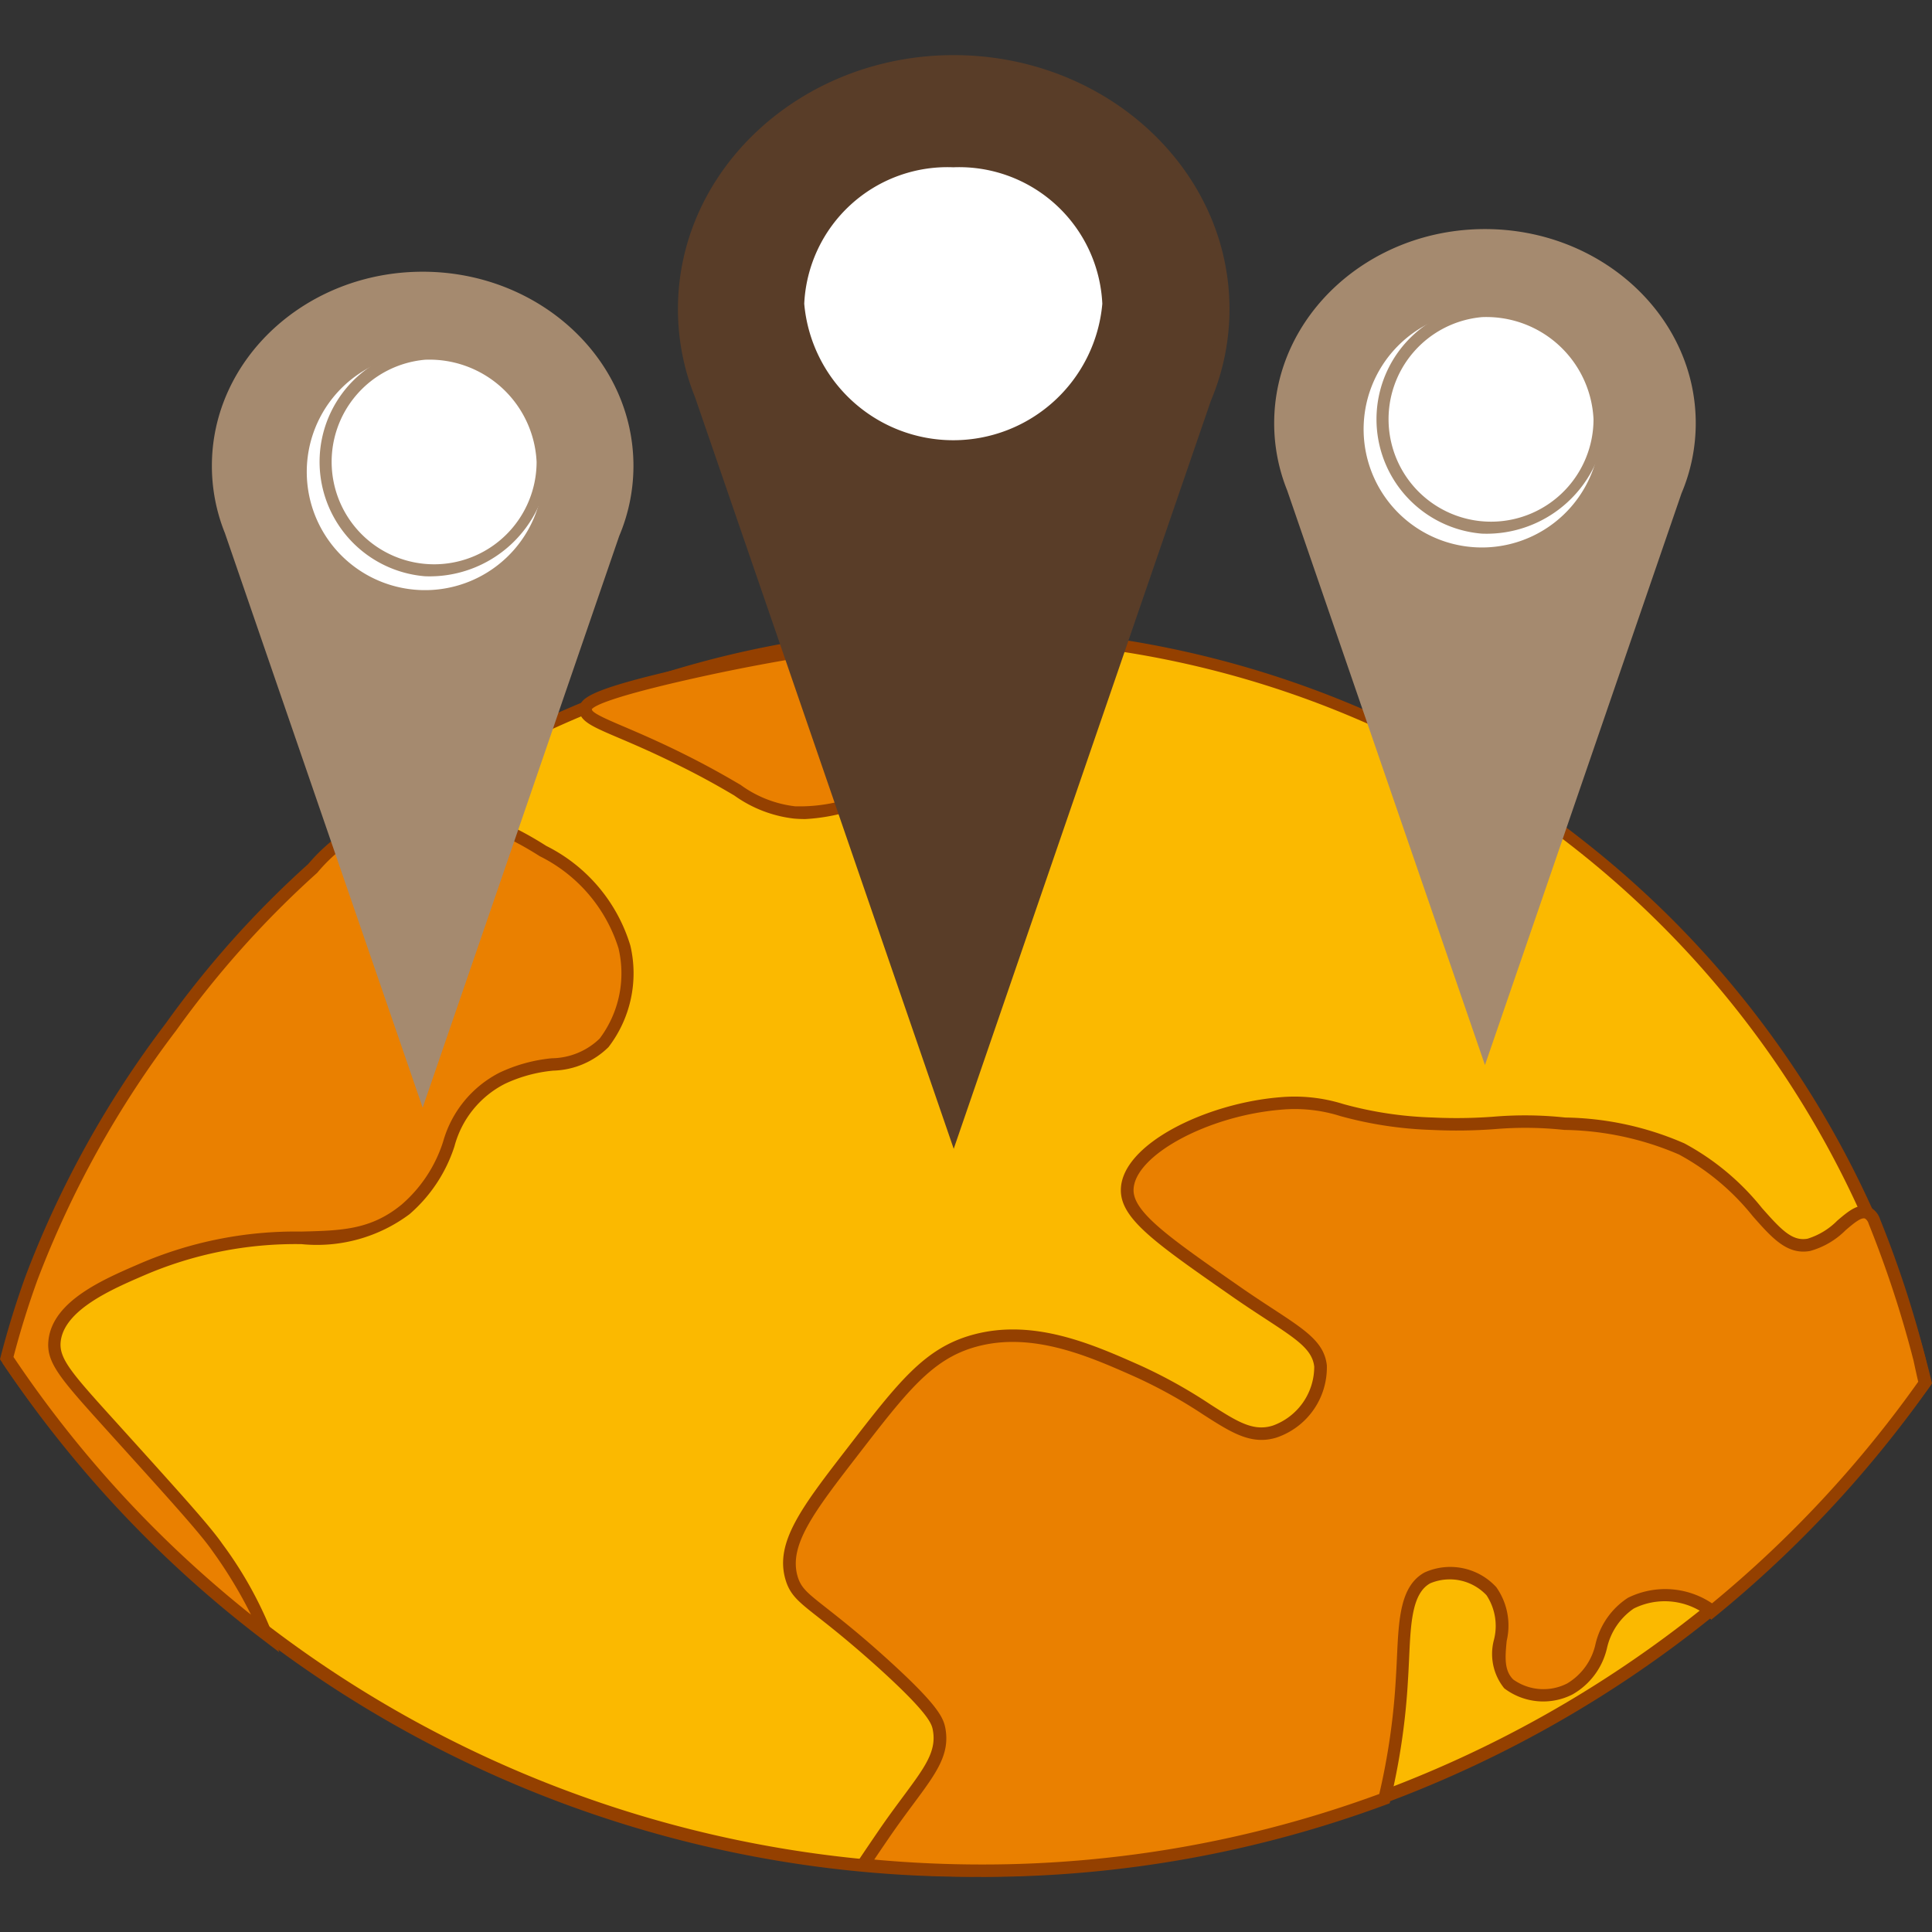 <svg xmlns="http://www.w3.org/2000/svg" width="70" height="70" viewBox="0 0 70 70">
  <rect x="0" y="0" width="70" height="70" fill="#333333" stroke="none"/>
  <g id="그룹_338" data-name="그룹 338" transform="translate(-1412 -1573)">
    <rect id="사각형_210" data-name="사각형 210" width="70" height="70" transform="translate(1412 1573)" fill="#fff" opacity="0"/>
    <g id="그룹_337" data-name="그룹 337" transform="translate(1412 1575)">
      <g id="그룹_314" data-name="그룹 314">
        <path id="패스_56" data-name="패스 56" d="M37.208,185.093a42.153,42.153,0,0,0,34.456-17.7,35.9,35.9,0,0,0-69.418-.728,42.144,42.144,0,0,0,34.962,18.424" transform="translate(-1.908 -119.317)" fill="#fbb900"/>
        <path id="패스_57" data-name="패스 57" d="M35.832,184.041A42.372,42.372,0,0,1,.683,165.517l-.057-.083.026-.1a35.865,35.865,0,0,1,34.837-26.545,35.933,35.933,0,0,1,22.492,7.775,35.516,35.516,0,0,1,12.528,19.5l.023.1-.058.082a42.5,42.5,0,0,1-34.641,17.792M1.118,165.352a42.156,42.156,0,0,0,68.923.723,35.264,35.264,0,0,0-34.553-26.834A35.412,35.412,0,0,0,1.118,165.352" transform="translate(-0.532 -118.041)" fill="#944000"/>
        <path id="패스_58" data-name="패스 58" d="M21.048,184.652c-.688-.44-3.162-2.022-5.716-1.226a6.387,6.387,0,0,0-2.63,1.855,35.411,35.411,0,0,0-5.139,5.748,36.481,36.481,0,0,0-5.044,9.084c-.363,1-.659,1.973-.9,2.91a41.719,41.719,0,0,0,9.4,10.007,14.05,14.05,0,0,0-1.762-3.147c-.43-.621-1.46-1.763-3.5-4.023-1.941-2.148-2.488-2.7-2.4-3.474.149-1.247,1.825-2,3.133-2.56,4.936-2.13,7.2-.229,9.584-2.194,1.989-1.638,1.223-3.626,3.5-4.754,1.563-.774,2.682-.214,3.686-1.28A4.163,4.163,0,0,0,24,188.125a5.755,5.755,0,0,0-2.949-3.474" transform="translate(-1.375 -155.815)" fill="#ea8000"/>
        <path id="패스_59" data-name="패스 59" d="M10.118,212.388l-.616-.47A41.831,41.831,0,0,1,.055,201.856L0,201.773l.025-.1c.257-.993.562-1.979.907-2.93A36.567,36.567,0,0,1,6,189.611a35.592,35.592,0,0,1,5.166-5.78,6.558,6.558,0,0,1,2.721-1.909c1.762-.549,3.749-.128,5.906,1.251a5.96,5.96,0,0,1,3.047,3.615,4.393,4.393,0,0,1-.793,3.675,2.965,2.965,0,0,1-2,.852,5.272,5.272,0,0,0-1.75.476,3.569,3.569,0,0,0-1.831,2.267,5.473,5.473,0,0,1-1.628,2.458,5.608,5.608,0,0,1-3.916,1.085A13.859,13.859,0,0,0,5.2,198.742c-1.14.492-2.863,1.236-3,2.381-.075.63.411,1.167,2.022,2.946l.318.352c2.13,2.357,3.09,3.425,3.52,4.045a14.27,14.27,0,0,1,1.788,3.2Zm-9.63-10.7a41.363,41.363,0,0,0,8.606,9.338,16.613,16.613,0,0,0-1.4-2.31c-.431-.623-1.515-1.822-3.484-4l-.318-.352c-1.715-1.9-2.233-2.467-2.134-3.3.167-1.4,1.959-2.174,3.268-2.739a14.255,14.255,0,0,1,5.891-1.179c1.464-.036,2.522-.062,3.639-.982a5.03,5.03,0,0,0,1.5-2.279,4.029,4.029,0,0,1,2.049-2.5,5.72,5.72,0,0,1,1.889-.518,2.538,2.538,0,0,0,1.733-.714,3.936,3.936,0,0,0,.682-3.273,5.586,5.586,0,0,0-2.851-3.333c-2.039-1.3-3.9-1.708-5.526-1.2a6.1,6.1,0,0,0-2.539,1.8,35.251,35.251,0,0,0-5.112,5.716A36.2,36.2,0,0,0,1.357,198.9c-.329.907-.622,1.846-.869,2.793" transform="translate(0 -154.524)" fill="#944000"/>
        <path id="패스_60" data-name="패스 60" d="M139.441,142.511c-.03.45,1.022.627,3.388,1.8,2.575,1.274,2.9,1.841,4.178,1.95a6.138,6.138,0,0,0,3.318-.853c3.227-1.54,5.962-4.614,5.4-5.513-.114-.182-.347-.25-2.6-.094-2.111.145-3.166.218-5.007.488-.629.092-2.541.38-5.079.958-3.361.765-3.579,1.072-3.592,1.266" transform="translate(-118.217 -118.825)" fill="#ea8000"/>
        <path id="패스_61" data-name="패스 61" d="M146.105,145.218q-.192,0-.393-.017a4.612,4.612,0,0,1-2.164-.836c-.508-.3-1.141-.665-2.1-1.137-.871-.431-1.575-.732-2.089-.951-1-.426-1.454-.621-1.424-1.063.025-.364.309-.683,3.767-1.47,1.731-.394,3.493-.726,5.1-.961,1.849-.271,2.909-.344,5.021-.489,2.342-.161,2.625-.106,2.816.2a.942.942,0,0,1,.048.783c-.389,1.323-2.761,3.723-5.542,5.05a6.882,6.882,0,0,1-3.042.892m-7.714-3.973c-.006.125.556.366,1.152.62.519.222,1.23.525,2.112.962.968.479,1.608.852,2.122,1.152a4.168,4.168,0,0,0,1.974.776,5.935,5.935,0,0,0,3.2-.832c2.6-1.239,4.942-3.541,5.3-4.771a.546.546,0,0,0,0-.421,8.41,8.41,0,0,0-2.4.011c-2.1.145-3.158.218-4.99.486-1.592.233-3.343.563-5.062.955-2.9.661-3.359.962-3.418,1.063" transform="translate(-116.942 -117.542)" fill="#944000"/>
        <path id="패스_62" data-name="패스 62" d="M227.233,263.146a39.106,39.106,0,0,0-1.636-4.991.527.527,0,0,0-.23-.3c-.526-.274-1.214.978-2.144,1.148-1.38.252-1.947-2.128-4.608-3.474a11.028,11.028,0,0,0-4.239-.914c-2.185-.216-2.526.1-4.792,0-3.365-.156-3.487-.9-5.529-.731-2.544.215-5.484,1.64-5.529,3.108-.029.938,1.271,1.844,3.871,3.657,2.031,1.416,3.025,1.79,3.133,2.743a2.475,2.475,0,0,1-1.659,2.377c-1.344.423-2.217-.968-4.976-2.194-1.7-.753-3.781-1.68-5.9-1.1-1.673.46-2.591,1.649-4.423,4.022-1.626,2.1-2.573,3.332-2.212,4.571.244.838.85.87,3.318,3.108,1.818,1.648,1.971,2.067,2.028,2.377.209,1.14-.679,1.864-2.028,3.84-.252.37-.493.724-.723,1.068a42.522,42.522,0,0,0,4.289.216,41.9,41.9,0,0,0,14.6-2.611,24.461,24.461,0,0,0,.63-4.342c.109-1.66.009-3.153.921-3.657a2.051,2.051,0,0,1,2.322.484c.877,1.021-.22,2.538.627,3.355a2.111,2.111,0,0,0,2.212.183c1.351-.65.921-2.385,2.212-3.108a2.738,2.738,0,0,1,2.933.3A41.718,41.718,0,0,0,227.425,264c-.051-.214-.113-.488-.192-.859" transform="translate(-157.684 -215.902)" fill="#ea8000"/>
        <path id="패스_63" data-name="패스 63" d="M191.97,280.625a42.933,42.933,0,0,1-4.312-.218l-.371-.038.206-.309c.23-.345.471-.7.724-1.07.34-.5.648-.913.92-1.28.781-1.054,1.212-1.634,1.072-2.393-.039-.214-.105-.572-1.958-2.252-1-.9-1.677-1.437-2.174-1.827-.738-.579-1.043-.818-1.209-1.385-.393-1.348.6-2.636,2.249-4.769,1.863-2.412,2.8-3.623,4.543-4.1,2.2-.6,4.333.345,6.051,1.108a18.2,18.2,0,0,1,2.555,1.42c.965.617,1.547.99,2.26.765a2.267,2.267,0,0,0,1.5-2.138c-.071-.621-.634-.989-1.755-1.723-.374-.244-.8-.522-1.284-.861-2.746-1.914-4-2.788-3.967-3.847.051-1.63,3.07-3.1,5.736-3.325a5.915,5.915,0,0,1,2.332.246,13.663,13.663,0,0,0,3.227.485,17.874,17.874,0,0,0,2.231-.031,13.634,13.634,0,0,1,2.573.032,11.175,11.175,0,0,1,4.319.937,9.151,9.151,0,0,1,2.809,2.341c.707.8,1.1,1.213,1.655,1.112a2.589,2.589,0,0,0,1.077-.656c.414-.351.8-.683,1.213-.469a.747.747,0,0,1,.336.421,39.086,39.086,0,0,1,1.645,5.024c.071.337.133.616.19.853l.024.1-.058.083a41.935,41.935,0,0,1-7.76,8.321l-.157.128-.145-.142a2.517,2.517,0,0,0-2.663-.263,2.361,2.361,0,0,0-.969,1.426,2.6,2.6,0,0,1-1.256,1.689,2.334,2.334,0,0,1-2.468-.224,1.98,1.98,0,0,1-.373-1.76,2.018,2.018,0,0,0-.269-1.611,1.829,1.829,0,0,0-2.04-.434c-.657.363-.707,1.443-.764,2.694-.012.254-.024.516-.041.782a24.617,24.617,0,0,1-.636,4.381l-.029.115-.112.041a42.064,42.064,0,0,1-14.683,2.625M188.079,280c1.289.119,2.6.179,3.892.179a41.613,41.613,0,0,0,14.412-2.555,24.353,24.353,0,0,0,.6-4.188c.017-.263.029-.522.041-.773.064-1.385.119-2.581,1-3.065a2.263,2.263,0,0,1,2.6.535,2.414,2.414,0,0,1,.375,1.944c-.055.573-.1,1.067.238,1.4a1.887,1.887,0,0,0,1.955.142,2.216,2.216,0,0,0,1.028-1.439,2.742,2.742,0,0,1,1.171-1.663,3.043,3.043,0,0,1,3.048.2,41.486,41.486,0,0,0,7.471-8.029c-.052-.219-.107-.471-.17-.766a39.52,39.52,0,0,0-1.626-4.958.336.336,0,0,0-.123-.183c-.137-.072-.428.175-.708.413a2.918,2.918,0,0,1-1.289.756c-.832.152-1.381-.47-2.077-1.258a8.765,8.765,0,0,0-2.675-2.237,10.871,10.871,0,0,0-4.159-.891,13.131,13.131,0,0,0-2.5-.03,18.489,18.489,0,0,1-2.281.031,14.067,14.067,0,0,1-3.321-.5,5.475,5.475,0,0,0-2.178-.232c-2.648.224-5.284,1.656-5.323,2.892-.025.817,1.324,1.758,3.775,3.466.482.336.9.611,1.273.854,1.2.785,1.861,1.218,1.955,2.047a2.682,2.682,0,0,1-1.815,2.616c-.917.289-1.64-.175-2.642-.816a17.793,17.793,0,0,0-2.5-1.387c-1.651-.733-3.707-1.646-5.745-1.086-1.6.44-2.5,1.611-4.3,3.942-1.562,2.023-2.5,3.243-2.175,4.373.125.428.359.612,1.055,1.158.5.394,1.19.933,2.2,1.847,1.817,1.648,2.025,2.108,2.1,2.5.175.95-.325,1.624-1.153,2.74-.27.364-.575.776-.91,1.266-.177.259-.348.51-.513.755" transform="translate(-156.409 -214.625)" fill="#944000"/>
        <path id="패스_64" data-name="패스 64" d="M182.29,10.473c0-4.956-4.373-8.973-9.766-8.973s-9.766,4.017-9.766,8.973a8.314,8.314,0,0,0,.607,3.12h0L172.523,40.2l9.093-26.45h0a8.311,8.311,0,0,0,.677-3.281" transform="translate(-137.969 -1.276)" fill="#593d28"/>
        <path id="패스_65" data-name="패스 65" d="M171.251,39.623l-9.375-27.238a8.518,8.518,0,0,1-.617-3.188c0-5.071,4.483-9.2,9.992-9.2s9.992,4.126,9.992,9.2a8.514,8.514,0,0,1-.677,3.328l-.008.026Zm-8.843-27.081,8.843,25.692L180.027,12.7H180l.131-.312a8.075,8.075,0,0,0,.659-3.194c0-4.824-4.28-8.749-9.54-8.749s-9.54,3.925-9.54,8.749a8.074,8.074,0,0,0,.591,3.037l.124.308Z" transform="translate(-136.696)" fill="#593d28"/>
        <path id="패스_66" data-name="패스 66" d="M201.408,30.826a5.646,5.646,0,0,1-11.252,0,5.646,5.646,0,0,1,11.252,0" transform="translate(-161.239 -21.821)" fill="#fff"/>
        <path id="패스_67" data-name="패스 67" d="M194.507,34.944a5.643,5.643,0,0,1-5.852-5.393,5.872,5.872,0,0,1,11.7,0,5.643,5.643,0,0,1-5.852,5.393m0-10.338a5.193,5.193,0,0,0-5.4,4.945,5.421,5.421,0,0,0,10.8,0,5.193,5.193,0,0,0-5.4-4.945" transform="translate(-159.964 -20.545)" fill="#593d28"/>
        <path id="패스_68" data-name="패스 68" d="M319.158,50.446c0-3.761-3.318-6.809-7.411-6.809s-7.411,3.049-7.411,6.809a6.3,6.3,0,0,0,.461,2.368h0l6.951,20.193,6.9-20.071h0a6.307,6.307,0,0,0,.513-2.49" transform="translate(-257.943 -37.113)" fill="#a58a6f"/>
        <path id="패스_69" data-name="패스 69" d="M310.472,72.427l-7.165-20.818a6.515,6.515,0,0,1-.472-2.438c0-3.878,3.426-7.033,7.637-7.033s7.637,3.155,7.637,7.033a6.514,6.514,0,0,1-.516,2.542l-.007.02Zm-6.635-20.664,6.634,19.275,6.584-19.153h-.026l.131-.312a6.07,6.07,0,0,0,.5-2.4c0-3.631-3.223-6.585-7.185-6.585s-7.185,2.954-7.185,6.585a6.073,6.073,0,0,0,.445,2.284l.124.308Z" transform="translate(-256.669 -35.838)" fill="#a58a6f"/>
        <path id="패스_70" data-name="패스 70" d="M333.665,65.892a4.285,4.285,0,1,1-4.269-3.922,4.107,4.107,0,0,1,4.269,3.922" transform="translate(-275.704 -52.704)" fill="#fff"/>
        <path id="패스_71" data-name="패스 71" d="M328.121,68.763a4.16,4.16,0,1,1,4.5-4.147,4.337,4.337,0,0,1-4.5,4.147m0-7.845a3.713,3.713,0,1,0,4.043,3.7,3.887,3.887,0,0,0-4.043-3.7" transform="translate(-274.428 -51.428)" fill="#a58a6f"/>
        <path id="패스_72" data-name="패스 72" d="M67.257,60.774c0-3.761-3.318-6.809-7.411-6.809s-7.411,3.049-7.411,6.809a6.3,6.3,0,0,0,.461,2.368h0l6.951,20.193,6.9-20.071h0a6.307,6.307,0,0,0,.513-2.49" transform="translate(-44.533 -45.897)" fill="#a58a6f"/>
        <path id="패스_73" data-name="패스 73" d="M58.573,82.754,51.408,61.937a6.517,6.517,0,0,1-.472-2.438c0-3.878,3.426-7.033,7.637-7.033S66.21,55.62,66.21,59.5a6.513,6.513,0,0,1-.516,2.542l-.007.02ZM51.939,62.09l6.634,19.275,6.584-19.153h-.026l.131-.312a6.071,6.071,0,0,0,.5-2.4c0-3.631-3.223-6.585-7.185-6.585s-7.185,2.954-7.185,6.585a6.075,6.075,0,0,0,.445,2.284l.124.308Z" transform="translate(-43.259 -44.621)" fill="#a58a6f"/>
        <path id="패스_74" data-name="패스 74" d="M81.764,76.219A4.285,4.285,0,1,1,77.5,72.3a4.107,4.107,0,0,1,4.269,3.923" transform="translate(-62.095 -61.488)" fill="#fff"/>
        <path id="패스_75" data-name="패스 75" d="M76.221,79.091a4.16,4.16,0,1,1,4.5-4.147,4.337,4.337,0,0,1-4.5,4.147m0-7.845a3.713,3.713,0,1,0,4.043,3.7,3.887,3.887,0,0,0-4.043-3.7" transform="translate(-60.822 -60.212)" fill="#a58a6f"/>
      </g>
    </g>
  </g>
</svg>
